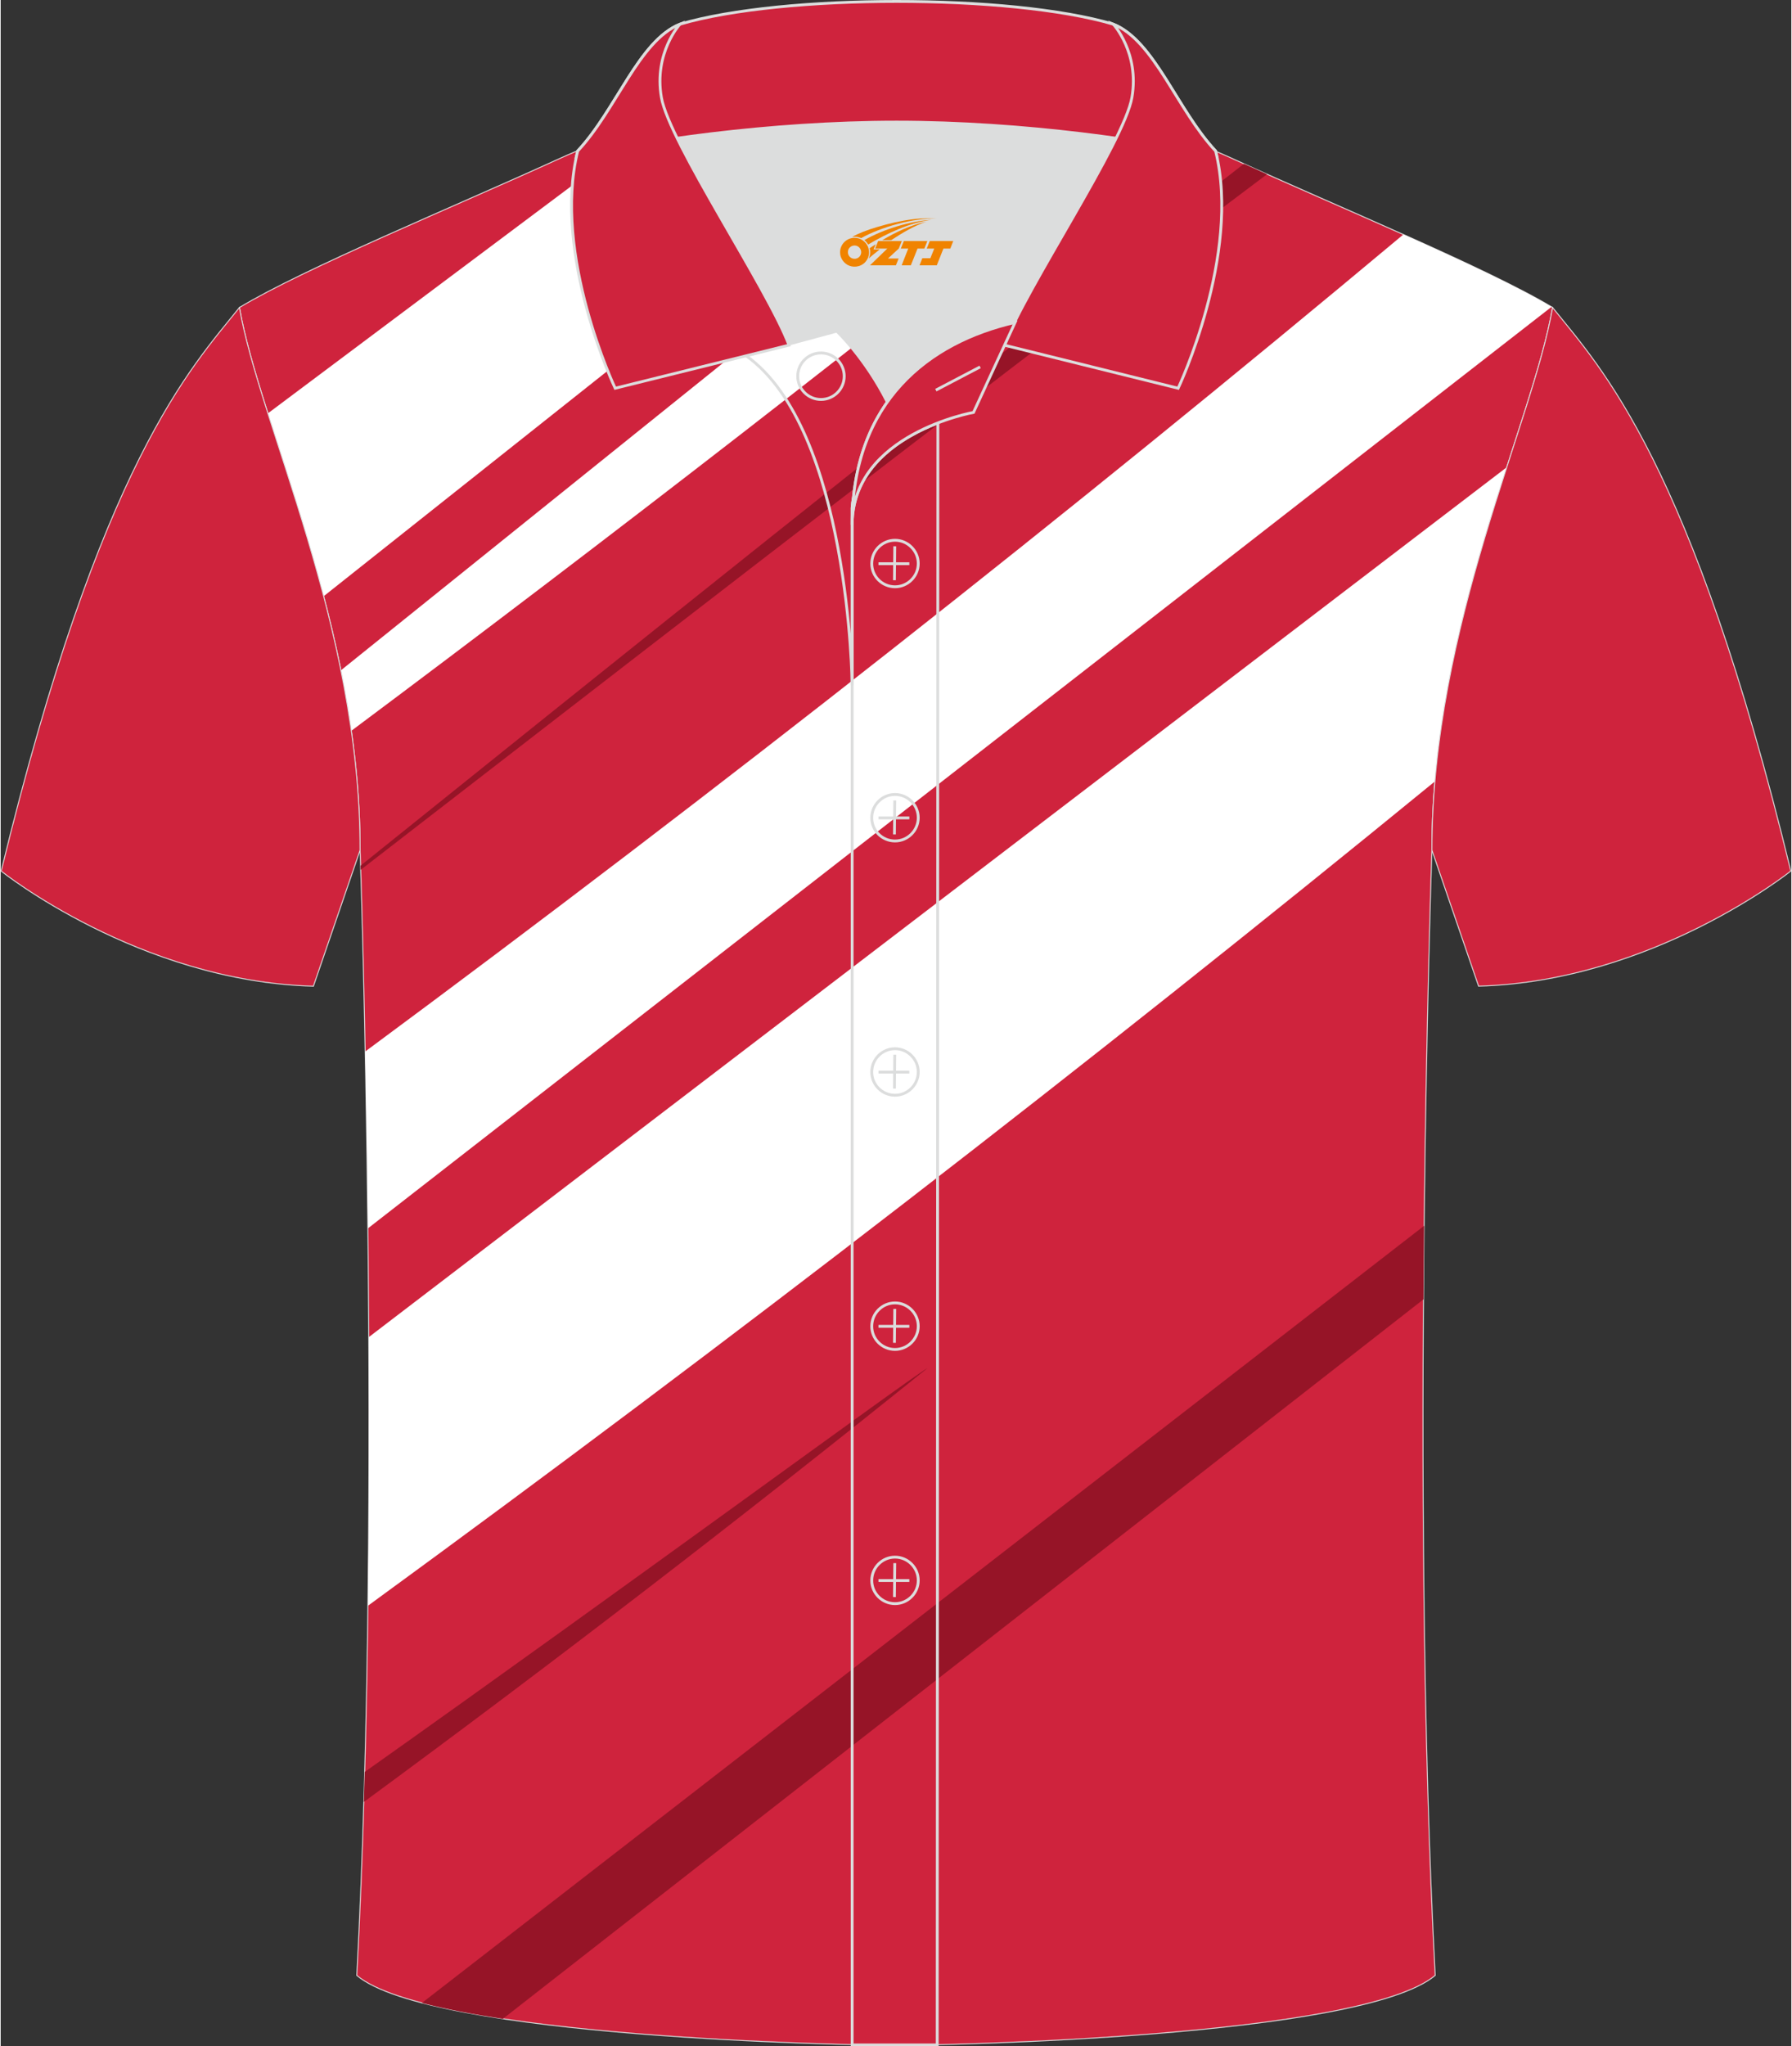 <?xml version="1.0" encoding="utf-8"?>
<!-- Generator: Adobe Illustrator 24.0.1, SVG Export Plug-In . SVG Version: 6.00 Build 0)  -->
<svg xmlns="http://www.w3.org/2000/svg" xmlns:xlink="http://www.w3.org/1999/xlink" version="1.1" id="图层_1" x="0px" y="0px" width="379.8px" height="433.5px" viewBox="0 0 379.72 433.73" enable-background="new 0 0 379.72 433.73" xml:space="preserve">
<rect x="0" y="0" width="379.72" height="433.73" fill="#333333" stroke="none"/>
<g>
	
		<path fill-rule="evenodd" clip-rule="evenodd" fill="#CF233D" stroke="#DCDDDD" stroke-width="0.2" stroke-miterlimit="22.926" d="   M76.22,180.19c0,0,4.68,137.15-0.7,238.51c15.6,13.14,104.62,14.84,114.34,14.81c9.72,0.03,98.74-1.67,114.34-14.82   c-5.38-101.36-0.7-238.51-0.7-238.51c0-47.79,21.31-90.25,25.59-115c-13.68-8.25-45.44-21.32-67.38-31.34   c-5.84-2.66-10.73-4.57-15.09-5.94l-113.56-0.01c-4.32,1.37-9.2,3.29-15.06,5.95C96.06,43.86,64.3,56.93,50.63,65.18   C54.91,89.94,76.22,132.4,76.22,180.19z"/>
	<g>
		<g>
			<path fill-rule="evenodd" clip-rule="evenodd" fill="#FFFFFF" d="M304.14,165.62c-73.8,60.3-149.26,118.57-226.26,174.73     c0.24-19.53,0.27-38.84,0.18-56.94c79.61-60.83,162-123.78,241.32-184.38C313.22,118.15,306.25,140.96,304.14,165.62z"/>
			<path fill-rule="evenodd" clip-rule="evenodd" fill="#961427" d="M301.71,275.4L106.49,427.9c-6.34-0.96-12.19-2.07-17.16-3.37     c70.31-54.5,142.55-110.49,212.51-164.71C301.79,264.88,301.75,270.07,301.71,275.4z"/>
			<path fill-rule="evenodd" clip-rule="evenodd" fill="#961427" d="M196.56,289.96c-39.16,31.53-79.02,62.2-119.54,91.97     c0.06-2.11,0.12-4.23,0.18-6.36C133.32,335.83,193.3,291.71,196.56,289.96z"/>
			<path fill-rule="evenodd" clip-rule="evenodd" fill="#FFFFFF" d="M192.61,27.89L68.49,126.38c-3.75-14.31-8.21-27.4-11.82-38.77     l79.78-59.72L192.61,27.89z"/>
			<path fill-rule="evenodd" clip-rule="evenodd" fill="#961427" d="M268.54,36.93C201.3,87.42,115.15,154.43,76.35,184.36     l-0.03-0.88C122.95,146.02,200.17,84,263.64,34.72C265.24,35.44,266.87,36.18,268.54,36.93z"/>
		</g>
		<path fill-rule="evenodd" clip-rule="evenodd" fill="#FFFFFF" d="M328.86,65.05c-83.66,65.1-167.33,130.21-250.98,195.31    c-0.15-13.8-0.36-26.48-0.57-37.49C152.38,167.34,225.8,109.58,297.45,49.7C310.1,55.36,321.8,60.82,328.86,65.05z"/>
		<path fill-rule="evenodd" clip-rule="evenodd" fill="#FFFFFF" d="M238.17,27.9c-53.84,43.31-108.45,85.66-163.81,127    c-0.62-4.35-1.36-8.62-2.21-12.82L214.17,27.9H238.17z"/>
	</g>
	
		<path fill-rule="evenodd" clip-rule="evenodd" fill="#CF233D" stroke="#DCDDDD" stroke-width="0.2" stroke-miterlimit="22.926" d="   M329.09,65.18c10.24,12.8,29.36,32.42,50.52,119.44c0,0-29.19,23.38-66.21,24.4c0,0-7.16-20.82-9.9-28.84l0,0   C303.5,132.4,324.81,89.94,329.09,65.18z"/>
	
		<path fill-rule="evenodd" clip-rule="evenodd" fill="#CF233D" stroke="#DCDDDD" stroke-width="0.2" stroke-miterlimit="22.926" d="   M50.63,65.18C40.39,77.99,21.27,97.6,0.11,184.63c0,0,29.19,23.38,66.21,24.4c0,0,7.16-20.82,9.9-28.84l0,0   C76.22,132.4,54.91,89.94,50.63,65.18z"/>
	<path fill-rule="evenodd" clip-rule="evenodd" fill="#DCDDDD" d="M188.02,85.21c6.44-9.11,16.35-14.37,26.94-16.84   c5.24-10.64,16.09-27.82,21.62-39.14c-26.77-6.52-66.38-6.52-93.15,0c6.43,13.14,20,34.17,23.66,43.71l10.22-2.75   C177.3,70.19,183.3,75.86,188.02,85.21z"/>
	<path fill="none" stroke="#DCDDDD" stroke-width="0.6" stroke-miterlimit="10" d="M158.04,75.38l19.26-5.19c0,0,6,5.67,10.72,15.03   c-3.78,5.35-6.37,12.04-7.18,20.26c-0.14,0.74-0.24,1.47-0.28,2.18v3.57v33.98C180.56,145.2,180.03,90.95,158.04,75.38z"/>
	<path fill="none" stroke="#DCDDDD" stroke-width="0.6" stroke-miterlimit="10" d="M180.56,107.66v3.57c0-1.99,0.1-3.91,0.28-5.75   C180.69,106.22,180.6,106.95,180.56,107.66L180.56,107.66z M180.56,111.23v322.2h18.04l0.14-343.78   C191.14,92.58,180.56,98.89,180.56,111.23z"/>
	<path fill-rule="evenodd" clip-rule="evenodd" fill="#CF233D" stroke="#DCDDDD" stroke-width="0.6" stroke-miterlimit="10" d="   M122.08,33.21c13.39-3.26,40.91-7.33,67.91-7.33s54.52,4.07,67.91,7.33l-0.28-1.2c-8.22-8.78-12.93-23.33-21.69-26.89   C225,1.9,207.5,0.3,190,0.3c-17.51,0-35.01,1.61-45.95,4.82c-8.77,3.57-13.47,18.11-21.69,26.89L122.08,33.21z"/>
	<path fill-rule="evenodd" clip-rule="evenodd" fill="#CF233D" stroke="#DCDDDD" stroke-width="0.6" stroke-miterlimit="10" d="   M144.05,5.12c0,0-5.58,6.05-3.94,15.53c1.63,9.49,22.57,40.53,27.06,52.51l-36.86,9.13c0,0-13.39-28.22-7.95-50.28   C130.59,23.23,135.29,8.69,144.05,5.12z"/>
	<path fill-rule="evenodd" clip-rule="evenodd" fill="#CF233D" stroke="#DCDDDD" stroke-width="0.6" stroke-miterlimit="10" d="   M235.94,5.12c0,0,5.58,6.05,3.95,15.53c-1.63,9.49-22.57,40.53-27.06,52.51l36.86,9.13c0,0,13.39-28.22,7.95-50.28   C249.41,23.23,244.7,8.69,235.94,5.12z"/>
	<path fill="none" stroke="#DCDDDD" stroke-width="0.6" stroke-miterlimit="10" d="M173.95,84.67c2.72,0,4.93-2.21,4.93-4.93   s-2.21-4.93-4.93-4.93c-2.72,0-4.93,2.21-4.93,4.93S171.24,84.67,173.95,84.67z"/>
	<path fill="#CF233D" stroke="#DCDDDD" stroke-width="0.6" stroke-miterlimit="10" d="M215.11,68.34l-8.81,19.07   c0,0-25.75,4.58-25.75,23.82C180.56,85.05,196.83,72.54,215.11,68.34z"/>
	
	<line fill="none" stroke="#DCDDDD" stroke-width="0.6" stroke-miterlimit="10" x1="207.7" y1="77.77" x2="198.31" y2="82.69"/>
	<g>
		<g>
			<path fill="none" stroke="#DCDDDD" stroke-width="0.6" stroke-miterlimit="10" d="M189.65,124.37c2.71,0,4.93-2.22,4.93-4.93     s-2.23-4.93-4.93-4.93c-2.71,0-4.93,2.22-4.93,4.93C184.7,122.16,186.92,124.37,189.65,124.37z"/>
			<line fill="none" stroke="#DCDDDD" stroke-width="0.6" stroke-miterlimit="10" x1="189.6" y1="115.78" x2="189.53" y2="122.98"/>
			
				<line fill="none" stroke="#DCDDDD" stroke-width="0.6" stroke-miterlimit="10" x1="186.15" y1="119.48" x2="192.69" y2="119.48"/>
		</g>
		<g>
			<path fill="none" stroke="#DCDDDD" stroke-width="0.6" stroke-miterlimit="10" d="M189.65,178.25c2.71,0,4.93-2.22,4.93-4.93     c0-2.71-2.23-4.93-4.93-4.93c-2.71,0-4.93,2.22-4.93,4.93C184.7,176.04,186.92,178.25,189.65,178.25z"/>
			<line fill="none" stroke="#DCDDDD" stroke-width="0.6" stroke-miterlimit="10" x1="189.6" y1="169.66" x2="189.53" y2="176.86"/>
			
				<line fill="none" stroke="#DCDDDD" stroke-width="0.6" stroke-miterlimit="10" x1="186.15" y1="173.36" x2="192.69" y2="173.36"/>
		</g>
		<g>
			<path fill="none" stroke="#DCDDDD" stroke-width="0.6" stroke-miterlimit="10" d="M189.65,232.14c2.71,0,4.93-2.22,4.93-4.93     c0-2.71-2.23-4.93-4.93-4.93c-2.71,0-4.93,2.22-4.93,4.93C184.7,229.92,186.92,232.14,189.65,232.14z"/>
			<line fill="none" stroke="#DCDDDD" stroke-width="0.6" stroke-miterlimit="10" x1="189.6" y1="223.55" x2="189.53" y2="230.74"/>
			
				<line fill="none" stroke="#DCDDDD" stroke-width="0.6" stroke-miterlimit="10" x1="186.15" y1="227.24" x2="192.69" y2="227.24"/>
		</g>
		<g>
			<path fill="none" stroke="#DCDDDD" stroke-width="0.6" stroke-miterlimit="10" d="M189.65,286.02c2.71,0,4.93-2.22,4.93-4.93     s-2.23-4.93-4.93-4.93c-2.71,0-4.93,2.22-4.93,4.93C184.7,283.8,186.92,286.02,189.65,286.02z"/>
			<line fill="none" stroke="#DCDDDD" stroke-width="0.6" stroke-miterlimit="10" x1="189.6" y1="277.43" x2="189.53" y2="284.62"/>
			
				<line fill="none" stroke="#DCDDDD" stroke-width="0.6" stroke-miterlimit="10" x1="186.15" y1="281.12" x2="192.69" y2="281.12"/>
		</g>
		<g>
			<path fill="none" stroke="#DCDDDD" stroke-width="0.6" stroke-miterlimit="10" d="M189.65,339.9c2.71,0,4.93-2.22,4.93-4.93     s-2.23-4.93-4.93-4.93c-2.71,0-4.93,2.22-4.93,4.93C184.7,337.68,186.92,339.9,189.65,339.9z"/>
			<line fill="none" stroke="#DCDDDD" stroke-width="0.6" stroke-miterlimit="10" x1="189.6" y1="331.31" x2="189.53" y2="338.5"/>
			<line fill="none" stroke="#DCDDDD" stroke-width="0.6" stroke-miterlimit="10" x1="186.15" y1="335" x2="192.69" y2="335"/>
		</g>
	</g>
</g>
<g id="图层_x0020_1">
	<path fill="#F08300" d="M178.18,54.49c0.416,1.136,1.472,1.984,2.752,2.032c0.144,0,0.304,0,0.448-0.016h0.016   c0.016,0,0.064,0,0.128-0.016c0.032,0,0.048-0.016,0.08-0.016c0.064-0.016,0.144-0.032,0.224-0.048c0.016,0,0.016,0,0.032,0   c0.192-0.048,0.4-0.112,0.576-0.208c0.192-0.096,0.4-0.224,0.608-0.384c0.672-0.56,1.104-1.408,1.104-2.352   c0-0.224-0.032-0.448-0.08-0.672l0,0C184.02,52.61,183.97,52.44,183.89,52.26C183.42,51.17,182.34,50.41,181.07,50.41C179.38,50.41,178,51.78,178,53.48C178,53.83,178.06,54.17,178.18,54.49L178.18,54.49L178.18,54.49z M182.48,53.51L182.48,53.51C182.45,54.29,181.79,54.89,181.01,54.85C180.22,54.82,179.63,54.17,179.66,53.38c0.032-0.784,0.688-1.376,1.472-1.344   C181.9,52.07,182.51,52.74,182.48,53.51L182.48,53.51z"/>
	<polygon fill="#F08300" points="196.51,51.09 ,195.87,52.68 ,194.43,52.68 ,193.01,56.23 ,191.06,56.23 ,192.46,52.68 ,190.88,52.68    ,191.52,51.09"/>
	<path fill="#F08300" d="M198.48,46.36c-1.008-0.096-3.024-0.144-5.056,0.112c-2.416,0.304-5.152,0.912-7.616,1.664   C183.76,48.74,181.89,49.46,180.54,50.23C180.74,50.2,180.93,50.18,181.12,50.18c0.48,0,0.944,0.112,1.36,0.288   C186.58,48.15,193.78,46.1,198.48,46.36L198.48,46.36L198.48,46.36z"/>
	<path fill="#F08300" d="M183.95,51.83c4-2.368,8.88-4.672,13.488-5.248c-4.608,0.288-10.224,2-14.288,4.304   C183.47,51.14,183.74,51.46,183.95,51.83C183.95,51.83,183.95,51.83,183.95,51.83z"/>
	<polygon fill="#F08300" points="202,51.09 ,201.38,52.68 ,199.92,52.68 ,198.51,56.23 ,198.05,56.23 ,196.54,56.23 ,194.85,56.23    ,195.44,54.73 ,197.15,54.73 ,197.97,52.68 ,196.38,52.68 ,197.02,51.09"/>
	<polygon fill="#F08300" points="191.09,51.09 ,190.45,52.68 ,188.16,54.79 ,190.42,54.79 ,189.84,56.23 ,184.35,56.23 ,188.02,52.68    ,185.44,52.68 ,186.08,51.09"/>
	<path fill="#F08300" d="M196.37,46.95c-3.376,0.752-6.464,2.192-9.424,3.952h1.888C191.26,49.33,193.6,47.9,196.37,46.95z    M185.57,51.77C184.94,52.15,184.88,52.2,184.27,52.61c0.064,0.256,0.112,0.544,0.112,0.816c0,0.496-0.112,0.976-0.32,1.392   c0.176-0.16,0.32-0.304,0.432-0.4c0.272-0.24,0.768-0.64,1.6-1.296l0.32-0.256H185.09l0,0L185.57,51.77L185.57,51.77L185.57,51.77z"/>
</g>
</svg>
